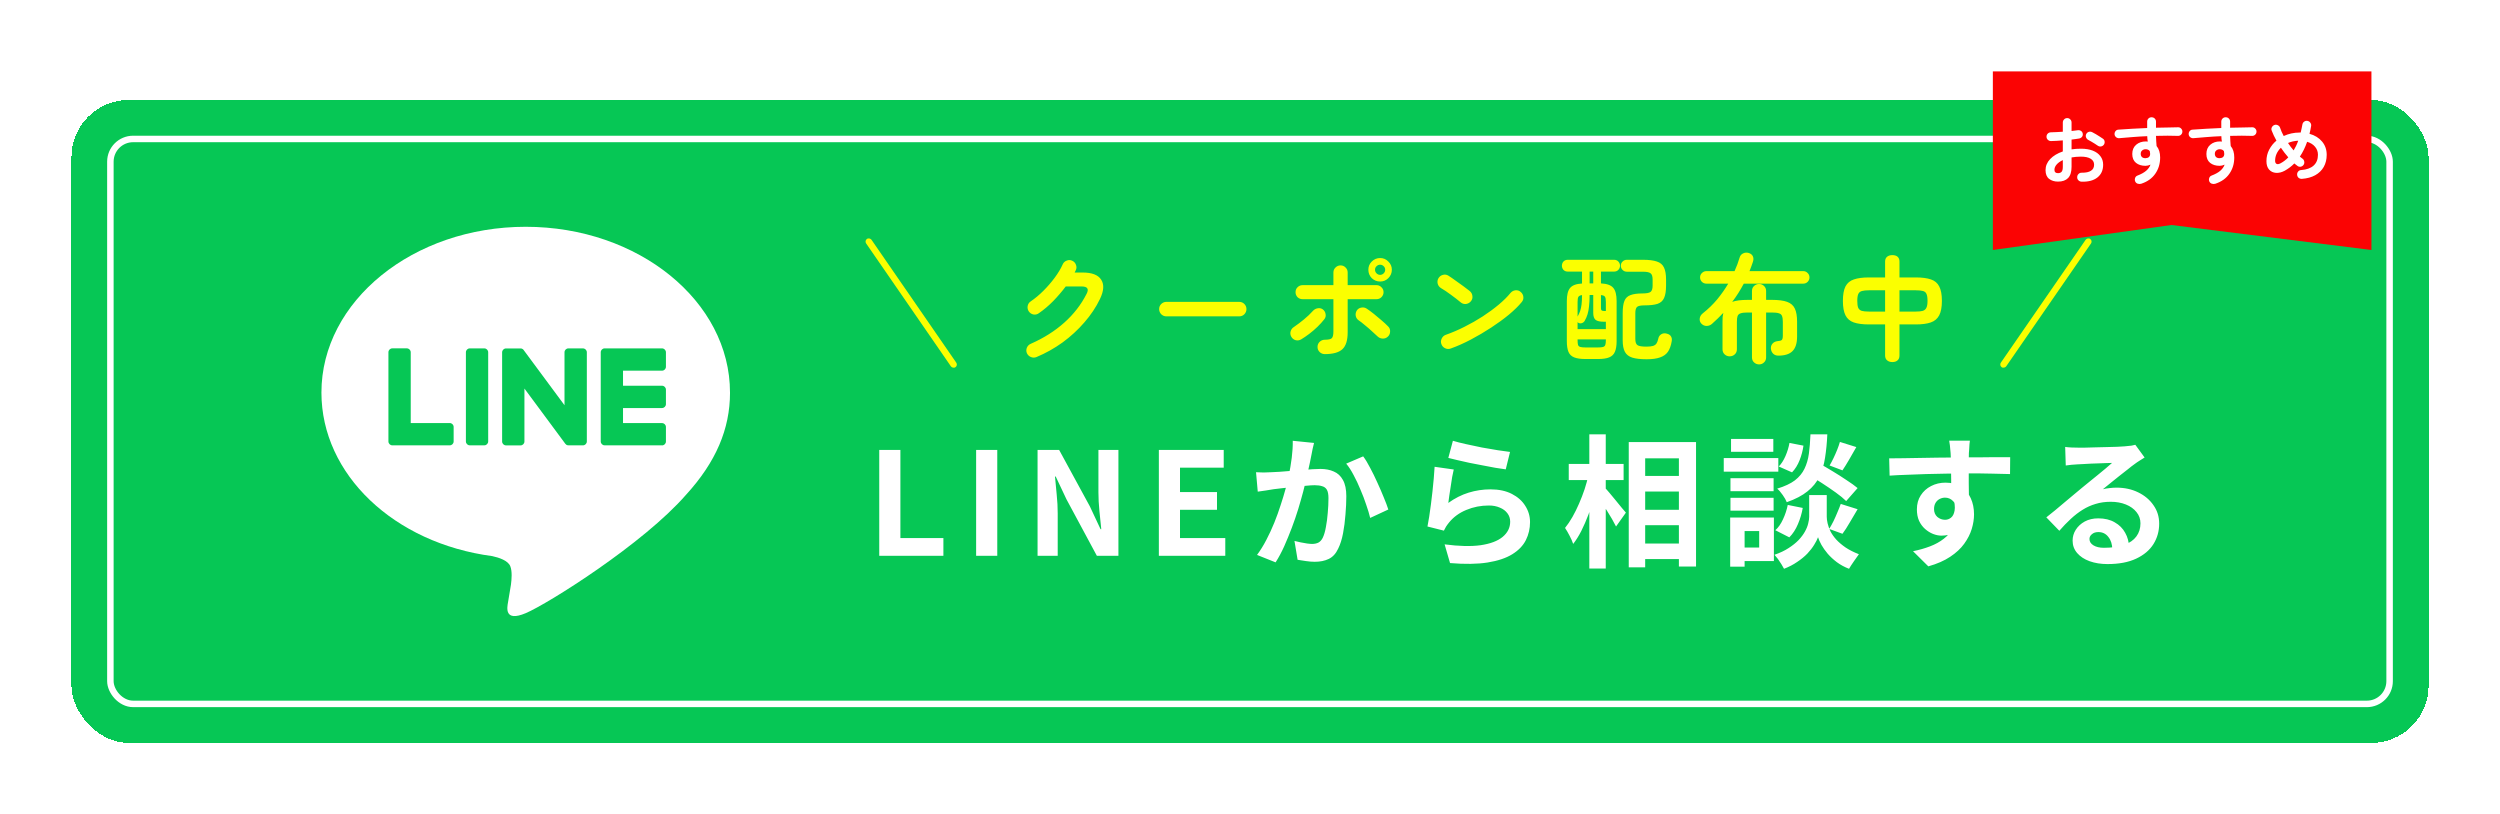 <svg width="350" height="114" viewBox="0 0 350 114" fill="none" xmlns="http://www.w3.org/2000/svg">
<g filter="url(#filter0_d_3014_1395)">
<rect x="10" y="14" width="330" height="90" rx="8" fill="#06C755" shape-rendering="crispEdges"/>
<rect x="15.454" y="19.454" width="319.091" height="79.091" rx="3.182" stroke="white" stroke-width="0.909"/>
<g clip-path="url(#clip0_3014_1395)">
<path d="M102.2 54.959C102.2 42.162 89.37 31.75 73.6 31.75C57.83 31.75 45 42.162 45 54.959C45 66.432 55.176 76.04 68.92 77.857C69.85 78.058 71.118 78.471 71.439 79.267C71.729 79.991 71.627 81.123 71.533 81.854C71.533 81.854 71.198 83.873 71.126 84.302C71 85.025 70.552 87.13 73.603 85.843C76.656 84.556 90.073 76.144 96.072 69.239C100.216 64.693 102.203 60.082 102.203 54.959H102.2Z" fill="white"/>
<path d="M92.683 62.347H84.649C84.347 62.347 84.103 62.103 84.103 61.8V61.792V49.333V49.319C84.103 49.016 84.347 48.773 84.649 48.773H92.683C92.984 48.773 93.23 49.019 93.23 49.319V51.349C93.23 51.651 92.986 51.895 92.683 51.895H87.223V54.002H92.683C92.984 54.002 93.23 54.249 93.23 54.549V56.579C93.23 56.882 92.986 57.125 92.683 57.125H87.223V59.232H92.683C92.984 59.232 93.23 59.479 93.23 59.779V61.809C93.23 62.111 92.986 62.355 92.683 62.355V62.347Z" fill="#06C755"/>
<path d="M62.963 62.348C63.263 62.348 63.51 62.104 63.51 61.801V59.772C63.51 59.471 63.263 59.225 62.963 59.225H57.502V49.317C57.502 49.017 57.256 48.77 56.956 48.77H54.926C54.623 48.77 54.379 49.014 54.379 49.317V61.79V61.801C54.379 62.104 54.623 62.348 54.926 62.348H62.96H62.963Z" fill="#06C755"/>
<path d="M67.799 48.773H65.772C65.47 48.773 65.226 49.017 65.226 49.319V61.8C65.226 62.102 65.47 62.347 65.772 62.347H67.799C68.101 62.347 68.346 62.102 68.346 61.8V49.319C68.346 49.017 68.101 48.773 67.799 48.773Z" fill="#06C755"/>
<path d="M81.607 48.773H79.578C79.275 48.773 79.031 49.016 79.031 49.319V56.731L73.321 49.019C73.308 49 73.292 48.982 73.278 48.963C73.278 48.963 73.278 48.963 73.276 48.96C73.265 48.949 73.254 48.936 73.243 48.925C73.241 48.923 73.235 48.92 73.233 48.917C73.222 48.909 73.214 48.901 73.203 48.893C73.198 48.89 73.192 48.885 73.187 48.882C73.179 48.874 73.168 48.869 73.158 48.864C73.152 48.861 73.147 48.856 73.141 48.853C73.131 48.847 73.123 48.842 73.112 48.837C73.107 48.834 73.101 48.831 73.096 48.829C73.085 48.823 73.075 48.818 73.064 48.815C73.058 48.815 73.053 48.81 73.045 48.81C73.034 48.807 73.024 48.802 73.013 48.799C73.007 48.799 72.999 48.797 72.994 48.794C72.983 48.794 72.973 48.788 72.962 48.786C72.954 48.786 72.946 48.786 72.938 48.783C72.927 48.783 72.919 48.781 72.908 48.781C72.898 48.781 72.89 48.781 72.879 48.781C72.874 48.781 72.865 48.781 72.86 48.781H70.844C70.544 48.781 70.297 49.024 70.297 49.327V61.809C70.297 62.109 70.541 62.355 70.844 62.355H72.874C73.176 62.355 73.42 62.111 73.42 61.809V54.397L79.138 62.12C79.178 62.176 79.227 62.221 79.28 62.256C79.28 62.256 79.286 62.259 79.286 62.262C79.296 62.27 79.307 62.275 79.32 62.283C79.326 62.286 79.331 62.288 79.337 62.291C79.345 62.296 79.355 62.299 79.363 62.304C79.371 62.31 79.382 62.312 79.39 62.315C79.395 62.315 79.401 62.321 79.406 62.321C79.42 62.326 79.43 62.329 79.444 62.331C79.444 62.331 79.449 62.331 79.452 62.331C79.497 62.342 79.546 62.35 79.594 62.35H81.61C81.91 62.35 82.157 62.106 82.157 61.803V49.322C82.157 49.022 81.913 48.775 81.61 48.775L81.607 48.773Z" fill="#06C755"/>
</g>
<path d="M123.095 77.81V62.99H126.055V75.33H132.075V77.81H123.095ZM136.658 77.81V62.99H139.618V77.81H136.658ZM145.259 77.81V62.99H148.279L152.579 70.89L154.079 74.09H154.179C154.099 73.316 154.013 72.47 153.919 71.55C153.826 70.63 153.779 69.75 153.779 68.91V62.99H156.579V77.81H153.559L149.299 69.89L147.799 66.71H147.699C147.766 67.51 147.846 68.356 147.939 69.25C148.033 70.143 148.079 71.016 148.079 71.87V77.81H145.259ZM162.24 77.81V62.99H171.32V65.47H165.2V68.89H170.38V71.37H165.2V75.33H171.54V77.81H162.24ZM183.965 62.01C183.898 62.263 183.831 62.543 183.765 62.85C183.711 63.143 183.658 63.416 183.605 63.67C183.551 63.963 183.485 64.296 183.405 64.67C183.325 65.03 183.245 65.396 183.165 65.77C183.098 66.13 183.025 66.483 182.945 66.83C182.811 67.403 182.645 68.07 182.445 68.83C182.245 69.59 182.011 70.41 181.745 71.29C181.478 72.156 181.178 73.03 180.845 73.91C180.511 74.79 180.158 75.65 179.785 76.49C179.411 77.316 179.011 78.063 178.585 78.73L175.985 77.69C176.451 77.063 176.885 76.363 177.285 75.59C177.698 74.803 178.071 73.996 178.405 73.17C178.738 72.343 179.031 71.53 179.285 70.73C179.551 69.93 179.778 69.183 179.965 68.49C180.151 67.796 180.298 67.203 180.405 66.71C180.591 65.803 180.738 64.93 180.845 64.09C180.951 63.25 180.998 62.456 180.985 61.71L183.965 62.01ZM190.845 63.89C191.165 64.316 191.491 64.856 191.825 65.51C192.171 66.15 192.505 66.83 192.825 67.55C193.158 68.27 193.458 68.963 193.725 69.63C194.005 70.296 194.218 70.863 194.365 71.33L191.825 72.51C191.691 71.95 191.505 71.33 191.265 70.65C191.038 69.956 190.771 69.256 190.465 68.55C190.171 67.83 189.851 67.15 189.505 66.51C189.171 65.87 188.825 65.336 188.465 64.91L190.845 63.89ZM175.845 66.11C176.205 66.136 176.558 66.15 176.905 66.15C177.251 66.136 177.611 66.123 177.985 66.11C178.305 66.096 178.698 66.076 179.165 66.05C179.645 66.01 180.145 65.97 180.665 65.93C181.198 65.89 181.731 65.85 182.265 65.81C182.798 65.756 183.291 65.716 183.745 65.69C184.198 65.663 184.571 65.65 184.865 65.65C185.571 65.65 186.191 65.77 186.725 66.01C187.271 66.236 187.698 66.63 188.005 67.19C188.325 67.75 188.485 68.51 188.485 69.47C188.485 70.256 188.445 71.11 188.365 72.03C188.298 72.95 188.185 73.83 188.025 74.67C187.865 75.51 187.638 76.223 187.345 76.81C187.025 77.503 186.585 77.983 186.025 78.25C185.478 78.516 184.825 78.65 184.065 78.65C183.678 78.65 183.265 78.616 182.825 78.55C182.398 78.496 182.011 78.436 181.665 78.37L181.225 75.73C181.491 75.796 181.778 75.863 182.085 75.93C182.405 75.996 182.705 76.05 182.985 76.09C183.278 76.13 183.511 76.15 183.685 76.15C184.018 76.15 184.311 76.09 184.565 75.97C184.818 75.836 185.025 75.61 185.185 75.29C185.371 74.903 185.518 74.403 185.625 73.79C185.745 73.176 185.831 72.516 185.885 71.81C185.951 71.09 185.985 70.403 185.985 69.75C185.985 69.216 185.911 68.823 185.765 68.57C185.618 68.316 185.398 68.15 185.105 68.07C184.825 67.976 184.471 67.93 184.045 67.93C183.751 67.93 183.338 67.956 182.805 68.01C182.285 68.05 181.731 68.103 181.145 68.17C180.558 68.223 180.005 68.283 179.485 68.35C178.978 68.416 178.585 68.463 178.305 68.49C178.025 68.543 177.658 68.603 177.205 68.67C176.765 68.723 176.391 68.776 176.085 68.83L175.845 66.11ZM203.405 61.71C203.885 61.856 204.485 62.01 205.205 62.17C205.925 62.33 206.678 62.49 207.465 62.65C208.251 62.796 208.991 62.923 209.685 63.03C210.391 63.136 210.965 63.216 211.405 63.27L210.805 65.71C210.405 65.656 209.918 65.583 209.345 65.49C208.785 65.383 208.185 65.27 207.545 65.15C206.918 65.03 206.298 64.91 205.685 64.79C205.071 64.656 204.511 64.53 204.005 64.41C203.498 64.29 203.085 64.19 202.765 64.11L203.405 61.71ZM203.525 65.73C203.458 65.996 203.385 66.343 203.305 66.77C203.238 67.183 203.171 67.616 203.105 68.07C203.038 68.523 202.971 68.956 202.905 69.37C202.851 69.783 202.805 70.13 202.765 70.41C203.671 69.756 204.618 69.276 205.605 68.97C206.605 68.663 207.625 68.51 208.665 68.51C209.838 68.51 210.838 68.723 211.665 69.15C212.491 69.576 213.118 70.136 213.545 70.83C213.985 71.523 214.205 72.276 214.205 73.09C214.205 73.996 214.011 74.836 213.625 75.61C213.238 76.383 212.605 77.043 211.725 77.59C210.845 78.136 209.691 78.523 208.265 78.75C206.838 78.976 205.085 79.003 203.005 78.83L202.245 76.21C204.245 76.476 205.925 76.516 207.285 76.33C208.645 76.13 209.671 75.743 210.365 75.17C211.071 74.583 211.425 73.87 211.425 73.03C211.425 72.59 211.298 72.203 211.045 71.87C210.791 71.523 210.438 71.256 209.985 71.07C209.531 70.87 209.018 70.77 208.445 70.77C207.325 70.77 206.271 70.976 205.285 71.39C204.311 71.79 203.511 72.37 202.885 73.13C202.711 73.343 202.565 73.543 202.445 73.73C202.338 73.903 202.238 74.09 202.145 74.29L199.845 73.71C199.925 73.323 200.005 72.87 200.085 72.35C200.165 71.816 200.245 71.25 200.325 70.65C200.405 70.036 200.478 69.423 200.545 68.81C200.611 68.196 200.671 67.59 200.725 66.99C200.778 66.39 200.818 65.843 200.845 65.35L203.525 65.73ZM229.165 66.63H236.325V68.81H229.165V66.63ZM229.165 71.37H236.325V73.53H229.165V71.37ZM229.165 76.09H236.325V78.27H229.165V76.09ZM228.025 61.89H237.445V79.31H235.045V64.17H230.325V79.43H228.025V61.89ZM219.625 64.95H227.305V67.21H219.625V64.95ZM222.505 60.81H224.805V79.59H222.505V60.81ZM222.385 66.49L223.805 66.99C223.645 67.803 223.445 68.643 223.205 69.51C222.965 70.363 222.691 71.203 222.385 72.03C222.078 72.843 221.745 73.61 221.385 74.33C221.025 75.036 220.645 75.643 220.245 76.15C220.138 75.816 219.971 75.436 219.745 75.01C219.518 74.57 219.305 74.203 219.105 73.91C219.465 73.47 219.811 72.956 220.145 72.37C220.478 71.783 220.785 71.163 221.065 70.51C221.358 69.843 221.618 69.17 221.845 68.49C222.071 67.796 222.251 67.13 222.385 66.49ZM224.645 68.25C224.791 68.383 225.005 68.616 225.285 68.95C225.565 69.27 225.858 69.623 226.165 70.01C226.485 70.396 226.778 70.756 227.045 71.09C227.325 71.41 227.518 71.636 227.625 71.77L226.245 73.71C226.098 73.416 225.911 73.07 225.685 72.67C225.458 72.27 225.211 71.863 224.945 71.45C224.678 71.036 224.418 70.643 224.165 70.27C223.925 69.896 223.718 69.583 223.545 69.33L224.645 68.25ZM253.165 66.43L254.645 64.85C255.218 65.17 255.845 65.536 256.525 65.95C257.218 66.363 257.878 66.783 258.505 67.21C259.145 67.623 259.665 67.996 260.065 68.33L258.465 70.15C258.105 69.79 257.618 69.39 257.005 68.95C256.391 68.51 255.745 68.07 255.065 67.63C254.385 67.19 253.751 66.79 253.165 66.43ZM254.545 69.31H255.745V72.35C255.745 72.616 255.785 72.923 255.865 73.27C255.945 73.616 256.078 73.99 256.265 74.39C256.465 74.776 256.738 75.163 257.085 75.55C257.431 75.923 257.865 76.29 258.385 76.65C258.905 76.996 259.525 77.31 260.245 77.59C260.045 77.87 259.805 78.21 259.525 78.61C259.245 79.01 259.025 79.35 258.865 79.63C258.238 79.39 257.671 79.083 257.165 78.71C256.671 78.336 256.245 77.943 255.885 77.53C255.525 77.103 255.231 76.69 255.005 76.29C254.778 75.876 254.618 75.516 254.525 75.21C254.418 75.516 254.238 75.87 253.985 76.27C253.745 76.67 253.425 77.083 253.025 77.51C252.625 77.923 252.151 78.31 251.605 78.67C251.071 79.043 250.458 79.363 249.765 79.63C249.671 79.443 249.545 79.223 249.385 78.97C249.238 78.73 249.078 78.49 248.905 78.25C248.731 78.023 248.571 77.83 248.425 77.67C249.198 77.403 249.858 77.09 250.405 76.73C250.965 76.37 251.431 75.996 251.805 75.61C252.178 75.21 252.471 74.816 252.685 74.43C252.911 74.03 253.065 73.65 253.145 73.29C253.238 72.93 253.285 72.616 253.285 72.35V69.31H254.545ZM253.465 60.81H255.825C255.771 62.01 255.665 63.103 255.505 64.09C255.358 65.076 255.091 65.963 254.705 66.75C254.331 67.523 253.778 68.203 253.045 68.79C252.325 69.376 251.358 69.883 250.145 70.31C250.038 70.016 249.851 69.683 249.585 69.31C249.318 68.923 249.058 68.623 248.805 68.41C249.858 68.09 250.685 67.703 251.285 67.25C251.885 66.783 252.331 66.243 252.625 65.63C252.931 65.003 253.138 64.296 253.245 63.51C253.351 62.71 253.425 61.81 253.465 60.81ZM250.525 62.01L252.485 62.39C252.391 63.07 252.211 63.75 251.945 64.43C251.678 65.11 251.325 65.676 250.885 66.13L249.025 65.31C249.385 64.95 249.698 64.463 249.965 63.85C250.231 63.236 250.418 62.623 250.525 62.01ZM250.285 70.69L252.385 71.11C252.251 71.883 252.025 72.643 251.705 73.39C251.398 74.123 250.998 74.736 250.505 75.23L248.545 74.23C248.971 73.856 249.331 73.343 249.625 72.69C249.931 72.036 250.151 71.37 250.285 70.69ZM257.585 61.87L259.885 62.59C259.551 63.19 259.211 63.783 258.865 64.37C258.531 64.943 258.225 65.436 257.945 65.85L256.145 65.17C256.318 64.876 256.498 64.536 256.685 64.15C256.871 63.763 257.045 63.37 257.205 62.97C257.365 62.57 257.491 62.203 257.585 61.87ZM257.705 70.55L260.065 71.29C259.705 71.903 259.338 72.523 258.965 73.15C258.605 73.776 258.265 74.303 257.945 74.73L256.085 74.05C256.285 73.73 256.485 73.37 256.685 72.97C256.885 72.556 257.071 72.136 257.245 71.71C257.431 71.283 257.585 70.896 257.705 70.55ZM242.265 66.95H248.305V68.77H242.265V66.95ZM242.345 61.45H248.265V63.25H242.345V61.45ZM242.265 69.69H248.305V71.49H242.265V69.69ZM241.325 64.13H248.965V66.03H241.325V64.13ZM243.305 72.45H248.345V78.55H243.305V76.65H246.285V74.35H243.305V72.45ZM242.225 72.45H244.245V79.33H242.225V72.45ZM275.785 61.69C275.771 61.796 275.751 61.97 275.725 62.21C275.711 62.436 275.698 62.67 275.685 62.91C275.671 63.136 275.658 63.303 275.645 63.41C275.631 63.676 275.625 64.036 275.625 64.49C275.625 64.93 275.625 65.423 275.625 65.97C275.625 66.516 275.625 67.07 275.625 67.63C275.638 68.176 275.645 68.696 275.645 69.19C275.658 69.67 275.665 70.07 275.665 70.39L273.165 69.55C273.165 69.296 273.165 68.963 273.165 68.55C273.165 68.123 273.165 67.663 273.165 67.17C273.165 66.663 273.158 66.163 273.145 65.67C273.145 65.176 273.138 64.73 273.125 64.33C273.111 63.93 273.098 63.63 273.085 63.43C273.058 63.016 273.025 62.656 272.985 62.35C272.945 62.03 272.911 61.81 272.885 61.69H275.785ZM264.485 64.17C265.071 64.17 265.738 64.163 266.485 64.15C267.231 64.136 268.011 64.123 268.825 64.11C269.638 64.096 270.438 64.083 271.225 64.07C272.011 64.056 272.751 64.05 273.445 64.05C274.138 64.036 274.738 64.03 275.245 64.03C275.751 64.03 276.305 64.03 276.905 64.03C277.505 64.016 278.098 64.01 278.685 64.01C279.271 64.01 279.805 64.01 280.285 64.01C280.778 64.01 281.158 64.01 281.425 64.01L281.405 66.37C280.778 66.343 279.951 66.323 278.925 66.31C277.898 66.283 276.645 66.27 275.165 66.27C274.258 66.27 273.338 66.283 272.405 66.31C271.471 66.323 270.545 66.343 269.625 66.37C268.705 66.396 267.818 66.43 266.965 66.47C266.111 66.496 265.305 66.536 264.545 66.59L264.485 64.17ZM275.305 70.09C275.305 71.183 275.171 72.09 274.905 72.81C274.651 73.53 274.265 74.076 273.745 74.45C273.225 74.81 272.578 74.99 271.805 74.99C271.431 74.99 271.038 74.91 270.625 74.75C270.225 74.59 269.851 74.356 269.505 74.05C269.158 73.743 268.878 73.363 268.665 72.91C268.465 72.456 268.365 71.923 268.365 71.31C268.365 70.55 268.545 69.896 268.905 69.35C269.265 68.79 269.745 68.356 270.345 68.05C270.958 67.73 271.631 67.57 272.365 67.57C273.245 67.57 273.978 67.77 274.565 68.17C275.165 68.556 275.611 69.083 275.905 69.75C276.211 70.416 276.365 71.17 276.365 72.01C276.365 72.663 276.258 73.343 276.045 74.05C275.831 74.756 275.478 75.45 274.985 76.13C274.505 76.796 273.851 77.403 273.025 77.95C272.211 78.496 271.191 78.943 269.965 79.29L267.825 77.17C268.678 76.996 269.471 76.77 270.205 76.49C270.938 76.21 271.578 75.856 272.125 75.43C272.685 75.003 273.118 74.476 273.425 73.85C273.745 73.223 273.905 72.47 273.905 71.59C273.905 70.95 273.745 70.47 273.425 70.15C273.118 69.83 272.745 69.67 272.305 69.67C272.051 69.67 271.805 69.73 271.565 69.85C271.325 69.97 271.131 70.15 270.985 70.39C270.838 70.63 270.765 70.923 270.765 71.27C270.765 71.723 270.918 72.09 271.225 72.37C271.545 72.636 271.905 72.77 272.305 72.77C272.625 72.77 272.905 72.67 273.145 72.47C273.398 72.27 273.565 71.936 273.645 71.47C273.725 71.003 273.658 70.376 273.445 69.59L275.305 70.09ZM289.125 62.57C289.405 62.61 289.705 62.636 290.025 62.65C290.345 62.663 290.651 62.67 290.945 62.67C291.158 62.67 291.478 62.67 291.905 62.67C292.331 62.656 292.811 62.643 293.345 62.63C293.891 62.616 294.431 62.603 294.965 62.59C295.498 62.576 295.978 62.563 296.405 62.55C296.845 62.523 297.185 62.503 297.425 62.49C297.838 62.45 298.165 62.416 298.405 62.39C298.645 62.35 298.825 62.31 298.945 62.27L300.245 64.05C300.018 64.196 299.785 64.343 299.545 64.49C299.305 64.636 299.071 64.796 298.845 64.97C298.578 65.156 298.258 65.403 297.885 65.71C297.511 66.003 297.111 66.316 296.685 66.65C296.271 66.983 295.865 67.31 295.465 67.63C295.078 67.95 294.725 68.236 294.405 68.49C294.738 68.41 295.058 68.356 295.365 68.33C295.671 68.29 295.985 68.27 296.305 68.27C297.438 68.27 298.451 68.49 299.345 68.93C300.251 69.37 300.965 69.97 301.485 70.73C302.018 71.476 302.285 72.336 302.285 73.31C302.285 74.363 302.018 75.316 301.485 76.17C300.951 77.023 300.145 77.703 299.065 78.21C297.998 78.716 296.658 78.97 295.045 78.97C294.125 78.97 293.291 78.836 292.545 78.57C291.811 78.303 291.231 77.923 290.805 77.43C290.378 76.936 290.165 76.356 290.165 75.69C290.165 75.143 290.311 74.636 290.605 74.17C290.911 73.69 291.331 73.303 291.865 73.01C292.411 72.716 293.038 72.57 293.745 72.57C294.665 72.57 295.438 72.756 296.065 73.13C296.705 73.49 297.191 73.976 297.525 74.59C297.871 75.203 298.051 75.876 298.065 76.61L295.725 76.93C295.711 76.196 295.525 75.61 295.165 75.17C294.818 74.716 294.351 74.49 293.765 74.49C293.391 74.49 293.091 74.59 292.865 74.79C292.638 74.976 292.525 75.196 292.525 75.45C292.525 75.823 292.711 76.123 293.085 76.35C293.458 76.576 293.945 76.69 294.545 76.69C295.678 76.69 296.625 76.556 297.385 76.29C298.145 76.01 298.711 75.616 299.085 75.11C299.471 74.59 299.665 73.976 299.665 73.27C299.665 72.67 299.478 72.143 299.105 71.69C298.745 71.236 298.251 70.883 297.625 70.63C296.998 70.376 296.291 70.25 295.505 70.25C294.731 70.25 294.025 70.35 293.385 70.55C292.745 70.736 292.138 71.01 291.565 71.37C291.005 71.716 290.451 72.143 289.905 72.65C289.371 73.143 288.838 73.696 288.305 74.31L286.485 72.43C286.845 72.136 287.251 71.81 287.705 71.45C288.158 71.076 288.618 70.69 289.085 70.29C289.565 69.89 290.011 69.516 290.425 69.17C290.851 68.81 291.211 68.51 291.505 68.27C291.785 68.043 292.111 67.776 292.485 67.47C292.858 67.163 293.245 66.85 293.645 66.53C294.045 66.196 294.425 65.883 294.785 65.59C295.145 65.283 295.445 65.023 295.685 64.81C295.485 64.81 295.225 64.816 294.905 64.83C294.585 64.843 294.231 64.856 293.845 64.87C293.471 64.883 293.091 64.896 292.705 64.91C292.331 64.923 291.978 64.943 291.645 64.97C291.325 64.983 291.058 64.996 290.845 65.01C290.578 65.023 290.298 65.043 290.005 65.07C289.711 65.096 289.445 65.13 289.205 65.17L289.125 62.57Z" fill="white"/>
<rect x="121" y="33.707" width="0.909" height="21.818" rx="0.455" transform="rotate(-34.598 121 33.707)" fill="#FBFF00"/>
<path d="M145.114 49.985C144.852 50.094 144.59 50.094 144.328 49.985C144.077 49.887 143.892 49.712 143.772 49.461C143.663 49.211 143.657 48.954 143.756 48.692C143.865 48.431 144.045 48.245 144.296 48.136C146.106 47.34 147.672 46.352 148.992 45.174C150.312 43.996 151.354 42.654 152.117 41.149C152.303 40.8 152.336 40.538 152.216 40.363C152.106 40.189 151.828 40.101 151.381 40.101H149.205C148.681 40.8 148.097 41.481 147.454 42.147C146.81 42.801 146.139 43.369 145.441 43.849C145.223 44.012 144.972 44.072 144.688 44.029C144.416 43.974 144.197 43.832 144.034 43.603C143.881 43.374 143.826 43.123 143.87 42.85C143.925 42.567 144.066 42.349 144.296 42.196C144.906 41.781 145.501 41.285 146.079 40.707C146.657 40.129 147.181 39.523 147.65 38.891C148.13 38.247 148.506 37.62 148.779 37.009C148.888 36.758 149.074 36.583 149.336 36.485C149.597 36.376 149.854 36.381 150.105 36.501C150.356 36.611 150.53 36.796 150.628 37.058C150.737 37.32 150.732 37.576 150.612 37.827C150.568 37.936 150.514 38.045 150.448 38.154H151.577C152.876 38.154 153.737 38.487 154.163 39.152C154.599 39.818 154.545 40.718 153.999 41.852C153.443 43.009 152.712 44.105 151.806 45.141C150.912 46.178 149.897 47.111 148.763 47.94C147.628 48.758 146.412 49.44 145.114 49.985ZM163.294 44.291C163.021 44.291 162.781 44.192 162.574 43.996C162.377 43.789 162.279 43.549 162.279 43.276C162.279 42.992 162.377 42.752 162.574 42.556C162.781 42.36 163.021 42.261 163.294 42.261H173.488C173.772 42.261 174.012 42.36 174.208 42.556C174.405 42.752 174.503 42.992 174.503 43.276C174.503 43.549 174.405 43.789 174.208 43.996C174.012 44.192 173.772 44.291 173.488 44.291H163.294ZM185.466 49.576C185.194 49.576 184.954 49.478 184.746 49.281C184.55 49.085 184.452 48.85 184.452 48.578C184.452 48.294 184.55 48.054 184.746 47.858C184.954 47.661 185.194 47.563 185.466 47.563C185.968 47.563 186.296 47.492 186.448 47.35C186.601 47.198 186.677 46.887 186.677 46.418V41.885H182.357C182.085 41.885 181.85 41.792 181.654 41.607C181.468 41.41 181.376 41.176 181.376 40.903C181.376 40.63 181.468 40.401 181.654 40.216C181.85 40.02 182.085 39.921 182.357 39.921H186.677V38.154C186.677 37.87 186.776 37.636 186.972 37.45C187.168 37.254 187.403 37.156 187.676 37.156C187.959 37.156 188.194 37.254 188.379 37.45C188.576 37.636 188.674 37.87 188.674 38.154V39.921H192.716C192.988 39.921 193.217 40.02 193.403 40.216C193.599 40.401 193.697 40.63 193.697 40.903C193.697 41.176 193.599 41.41 193.403 41.607C193.217 41.792 192.988 41.885 192.716 41.885H188.674V46.532C188.674 47.645 188.428 48.431 187.937 48.889C187.446 49.347 186.623 49.576 185.466 49.576ZM182.161 47.514C181.921 47.656 181.665 47.694 181.392 47.629C181.13 47.552 180.928 47.394 180.786 47.154C180.645 46.903 180.612 46.647 180.688 46.385C180.765 46.123 180.917 45.921 181.146 45.78C181.594 45.474 182.057 45.125 182.537 44.732C183.017 44.34 183.437 43.941 183.797 43.538C183.983 43.331 184.206 43.205 184.468 43.161C184.73 43.107 184.97 43.156 185.188 43.309C185.406 43.472 185.537 43.691 185.581 43.963C185.636 44.236 185.576 44.481 185.401 44.7C185.128 45.049 184.806 45.403 184.436 45.763C184.076 46.112 183.694 46.44 183.29 46.745C182.897 47.04 182.521 47.296 182.161 47.514ZM194.27 47.154C194.063 47.34 193.817 47.421 193.534 47.4C193.261 47.378 193.026 47.269 192.83 47.072C192.612 46.854 192.345 46.609 192.028 46.336C191.723 46.052 191.406 45.78 191.079 45.518C190.763 45.245 190.474 45.021 190.212 44.847C189.994 44.694 189.857 44.487 189.803 44.225C189.759 43.952 189.808 43.701 189.95 43.472C190.103 43.243 190.316 43.107 190.588 43.063C190.861 43.009 191.112 43.058 191.341 43.211C191.625 43.396 191.952 43.636 192.323 43.931C192.694 44.225 193.059 44.531 193.419 44.847C193.779 45.152 194.09 45.441 194.352 45.714C194.548 45.91 194.636 46.156 194.614 46.45C194.603 46.734 194.488 46.969 194.27 47.154ZM193.223 39.414C192.765 39.414 192.372 39.256 192.045 38.94C191.728 38.612 191.57 38.22 191.57 37.761C191.57 37.314 191.728 36.932 192.045 36.616C192.372 36.289 192.765 36.125 193.223 36.125C193.67 36.125 194.052 36.289 194.368 36.616C194.696 36.932 194.859 37.314 194.859 37.761C194.859 38.22 194.696 38.612 194.368 38.94C194.052 39.256 193.67 39.414 193.223 39.414ZM193.223 38.481C193.408 38.481 193.572 38.41 193.714 38.269C193.856 38.127 193.926 37.958 193.926 37.761C193.926 37.565 193.856 37.401 193.714 37.27C193.572 37.129 193.408 37.058 193.223 37.058C193.026 37.058 192.857 37.129 192.716 37.27C192.574 37.401 192.503 37.565 192.503 37.761C192.503 37.958 192.574 38.127 192.716 38.269C192.857 38.41 193.026 38.481 193.223 38.481ZM203.106 48.791C202.845 48.889 202.583 48.878 202.321 48.758C202.07 48.638 201.896 48.447 201.797 48.185C201.699 47.923 201.71 47.667 201.83 47.416C201.95 47.154 202.141 46.974 202.403 46.876C203.276 46.571 204.154 46.194 205.037 45.747C205.932 45.3 206.783 44.814 207.59 44.291C208.408 43.756 209.15 43.211 209.816 42.654C210.492 42.087 211.043 41.541 211.468 41.018C211.654 40.8 211.883 40.674 212.156 40.641C212.439 40.609 212.685 40.685 212.892 40.87C213.11 41.045 213.236 41.274 213.268 41.558C213.301 41.831 213.225 42.076 213.039 42.294C212.592 42.84 211.997 43.423 211.256 44.045C210.514 44.656 209.685 45.261 208.768 45.861C207.852 46.461 206.908 47.018 205.937 47.531C204.966 48.043 204.023 48.463 203.106 48.791ZM204.514 42.343C204.099 41.994 203.636 41.634 203.123 41.263C202.61 40.881 202.146 40.571 201.732 40.331C201.492 40.178 201.339 39.971 201.274 39.709C201.208 39.436 201.246 39.18 201.388 38.94C201.541 38.7 201.748 38.547 202.01 38.481C202.283 38.405 202.539 38.443 202.779 38.596C203.074 38.781 203.406 39.011 203.777 39.283C204.159 39.545 204.525 39.807 204.874 40.069C205.234 40.331 205.528 40.554 205.757 40.74C205.976 40.914 206.101 41.143 206.134 41.427C206.177 41.7 206.112 41.945 205.937 42.163C205.763 42.381 205.534 42.512 205.25 42.556C204.977 42.589 204.732 42.518 204.514 42.343ZM221.957 50.263C221.292 50.263 220.768 50.187 220.386 50.034C220.005 49.881 219.737 49.625 219.585 49.265C219.432 48.894 219.356 48.392 219.356 47.76V42.147C219.356 41.285 219.508 40.674 219.814 40.314C220.119 39.943 220.676 39.736 221.483 39.692V38.023H219.486C219.236 38.023 219.034 37.941 218.881 37.778C218.739 37.614 218.668 37.423 218.668 37.205C218.668 36.976 218.739 36.78 218.881 36.616C219.034 36.452 219.236 36.37 219.486 36.37H225.966C226.217 36.37 226.419 36.452 226.572 36.616C226.725 36.78 226.801 36.976 226.801 37.205C226.801 37.423 226.725 37.614 226.572 37.778C226.419 37.941 226.217 38.023 225.966 38.023H224.134V39.676C224.974 39.72 225.546 39.927 225.852 40.298C226.168 40.658 226.326 41.274 226.326 42.147V47.76C226.326 48.392 226.245 48.894 226.081 49.265C225.928 49.625 225.661 49.881 225.279 50.034C224.908 50.187 224.39 50.263 223.725 50.263H221.957ZM230.516 50.296C229.676 50.296 229.01 50.22 228.519 50.067C228.039 49.914 227.696 49.647 227.488 49.265C227.281 48.883 227.177 48.343 227.177 47.645V43.849C227.177 43.085 227.259 42.507 227.423 42.114C227.586 41.721 227.87 41.454 228.274 41.312C228.677 41.16 229.228 41.083 229.926 41.083C230.505 41.083 230.886 41.012 231.072 40.87C231.268 40.729 231.366 40.434 231.366 39.987V39.152C231.366 38.705 231.274 38.41 231.088 38.269C230.914 38.116 230.554 38.04 230.008 38.04H227.766C227.526 38.04 227.325 37.958 227.161 37.794C226.997 37.63 226.916 37.434 226.916 37.205C226.916 36.965 226.997 36.769 227.161 36.616C227.325 36.452 227.526 36.37 227.766 36.37H230.008C230.848 36.37 231.503 36.452 231.972 36.616C232.441 36.769 232.768 37.047 232.954 37.45C233.15 37.843 233.248 38.41 233.248 39.152V39.987C233.248 40.74 233.156 41.318 232.97 41.721C232.796 42.114 232.49 42.387 232.054 42.54C231.617 42.681 231.012 42.752 230.237 42.752C229.681 42.752 229.326 42.829 229.174 42.981C229.021 43.134 228.945 43.423 228.945 43.849V47.449C228.945 47.885 229.043 48.174 229.239 48.316C229.436 48.458 229.85 48.529 230.483 48.529C230.886 48.529 231.197 48.496 231.416 48.431C231.634 48.365 231.797 48.251 231.906 48.087C232.016 47.923 232.103 47.689 232.168 47.383C232.223 47.121 232.359 46.925 232.577 46.794C232.806 46.652 233.068 46.625 233.363 46.712C233.657 46.789 233.854 46.925 233.952 47.121C234.061 47.307 234.088 47.536 234.034 47.809C233.936 48.398 233.761 48.878 233.51 49.249C233.259 49.609 232.894 49.87 232.414 50.034C231.945 50.209 231.312 50.296 230.516 50.296ZM220.861 46.074H224.821V45.043H224.526C223.992 45.043 223.61 44.956 223.381 44.781C223.163 44.596 223.054 44.269 223.054 43.8V41.296H222.546C222.546 41.918 222.519 42.447 222.465 42.883C222.421 43.32 222.35 43.696 222.252 44.012C222.154 44.329 222.023 44.629 221.859 44.912C221.783 45.054 221.663 45.158 221.499 45.223C221.336 45.289 221.177 45.289 221.025 45.223C220.948 45.18 220.894 45.136 220.861 45.092V46.074ZM221.974 48.643H223.708C224.025 48.643 224.259 48.621 224.412 48.578C224.576 48.534 224.685 48.441 224.739 48.3C224.794 48.147 224.821 47.918 224.821 47.612V47.514H220.861V47.612C220.861 47.918 220.883 48.147 220.926 48.3C220.981 48.441 221.09 48.534 221.254 48.578C221.417 48.621 221.657 48.643 221.974 48.643ZM224.592 43.538H224.821V42.278C224.821 41.907 224.777 41.661 224.69 41.541C224.603 41.41 224.417 41.334 224.134 41.312V43.129C224.134 43.292 224.166 43.401 224.232 43.456C224.297 43.511 224.417 43.538 224.592 43.538ZM220.861 44.323C221.014 44.05 221.134 43.789 221.221 43.538C221.308 43.276 221.374 42.971 221.417 42.621C221.461 42.272 221.483 41.836 221.483 41.312C221.232 41.345 221.063 41.427 220.976 41.558C220.899 41.689 220.861 41.929 220.861 42.278V44.323ZM222.546 39.676H223.054V38.023H222.546V39.676ZM246.274 51.016C246.001 51.016 245.766 50.923 245.57 50.738C245.374 50.563 245.276 50.329 245.276 50.034V43.751H244.67C244.234 43.751 243.906 43.789 243.688 43.865C243.481 43.931 243.339 44.056 243.263 44.241C243.197 44.427 243.165 44.7 243.165 45.06V48.889C243.165 49.194 243.066 49.434 242.87 49.609C242.674 49.794 242.434 49.887 242.15 49.887C241.877 49.887 241.643 49.794 241.446 49.609C241.25 49.434 241.152 49.194 241.152 48.889V45.06C241.152 44.809 241.157 44.58 241.168 44.372C241.19 44.165 241.223 43.974 241.266 43.8C240.754 44.345 240.219 44.863 239.663 45.354C239.445 45.54 239.194 45.632 238.91 45.632C238.637 45.632 238.392 45.518 238.174 45.289C237.999 45.092 237.928 44.858 237.961 44.585C237.994 44.312 238.13 44.078 238.37 43.881C239.145 43.27 239.826 42.611 240.416 41.901C241.005 41.181 241.517 40.45 241.954 39.709H238.894C238.654 39.709 238.446 39.627 238.272 39.463C238.097 39.289 238.01 39.081 238.01 38.841C238.01 38.59 238.097 38.383 238.272 38.22C238.446 38.045 238.654 37.958 238.894 37.958H242.837C242.979 37.641 243.11 37.325 243.23 37.009C243.35 36.692 243.454 36.381 243.541 36.076C243.628 35.781 243.797 35.58 244.048 35.471C244.299 35.35 244.561 35.334 244.834 35.421C245.117 35.509 245.308 35.667 245.406 35.896C245.505 36.114 245.505 36.37 245.406 36.665C245.33 36.883 245.254 37.101 245.177 37.32C245.101 37.527 245.019 37.74 244.932 37.958H252.459C252.699 37.958 252.901 38.045 253.065 38.22C253.239 38.383 253.326 38.59 253.326 38.841C253.326 39.081 253.239 39.289 253.065 39.463C252.901 39.627 252.699 39.709 252.459 39.709H244.13C243.661 40.603 243.121 41.454 242.51 42.261C242.783 42.163 243.094 42.092 243.443 42.049C243.803 42.005 244.212 41.983 244.67 41.983H245.276V40.74C245.276 40.445 245.374 40.211 245.57 40.036C245.766 39.85 246.001 39.758 246.274 39.758C246.546 39.758 246.776 39.85 246.961 40.036C247.157 40.211 247.256 40.445 247.256 40.74V41.983H248.074C248.99 41.983 249.699 42.076 250.201 42.261C250.714 42.447 251.074 42.763 251.281 43.211C251.488 43.647 251.592 44.263 251.592 45.06V47.121C251.592 48.049 251.379 48.725 250.954 49.151C250.539 49.576 249.879 49.789 248.974 49.789C248.668 49.789 248.423 49.696 248.237 49.511C248.052 49.325 247.948 49.085 247.926 48.791C247.905 48.54 247.976 48.316 248.139 48.12C248.314 47.912 248.554 47.792 248.859 47.76C249.165 47.738 249.361 47.683 249.448 47.596C249.546 47.509 249.596 47.301 249.596 46.974V45.06C249.596 44.7 249.557 44.427 249.481 44.241C249.416 44.056 249.274 43.931 249.056 43.865C248.837 43.789 248.51 43.751 248.074 43.751H247.256V50.034C247.256 50.329 247.157 50.563 246.961 50.738C246.776 50.923 246.546 51.016 246.274 51.016ZM264.928 50.689C264.623 50.689 264.377 50.607 264.192 50.443C264.006 50.291 263.914 50.067 263.914 49.772V45.42H261.656C260.772 45.42 260.063 45.327 259.528 45.141C258.994 44.956 258.606 44.623 258.366 44.143C258.126 43.663 258.006 42.992 258.006 42.13C258.006 41.247 258.126 40.571 258.366 40.101C258.617 39.621 259.01 39.294 259.545 39.12C260.079 38.934 260.783 38.841 261.656 38.841H263.914V36.616C263.914 36.321 264.006 36.098 264.192 35.945C264.377 35.792 264.623 35.716 264.928 35.716C265.245 35.716 265.49 35.792 265.665 35.945C265.839 36.098 265.926 36.321 265.926 36.616V38.841H268.217C269.09 38.841 269.794 38.934 270.328 39.12C270.863 39.294 271.25 39.621 271.49 40.101C271.741 40.571 271.866 41.247 271.866 42.13C271.866 42.992 271.741 43.663 271.49 44.143C271.239 44.623 270.846 44.956 270.312 45.141C269.777 45.327 269.079 45.42 268.217 45.42H265.926V49.772C265.926 50.067 265.839 50.291 265.665 50.443C265.49 50.607 265.245 50.689 264.928 50.689ZM265.926 43.62H268.217C268.632 43.62 268.954 43.587 269.183 43.521C269.423 43.445 269.592 43.303 269.69 43.096C269.799 42.878 269.854 42.556 269.854 42.13C269.854 41.683 269.805 41.356 269.706 41.149C269.619 40.941 269.456 40.805 269.216 40.74C268.976 40.674 268.643 40.641 268.217 40.641H265.926V43.62ZM261.656 43.62H263.914V40.641H261.656C261.241 40.641 260.914 40.674 260.674 40.74C260.434 40.805 260.265 40.941 260.166 41.149C260.068 41.356 260.019 41.683 260.019 42.13C260.019 42.556 260.063 42.878 260.15 43.096C260.248 43.303 260.412 43.445 260.641 43.521C260.881 43.587 261.219 43.62 261.656 43.62Z" fill="#FBFF00"/>
<rect width="0.909" height="21.818" rx="0.455" transform="matrix(-0.823 -0.568 -0.568 0.823 293.001 33.707)" fill="#FBFF00"/>
<path d="M279 10L332 10V35L304 31.501L279 35V10Z" fill="#FB0303"/>
<path d="M291.42 25.436C291.247 25.429 291.098 25.363 290.974 25.239C290.856 25.121 290.801 24.976 290.808 24.803C290.808 24.623 290.87 24.474 290.994 24.357C291.119 24.232 291.268 24.173 291.441 24.18C292.008 24.187 292.437 24.097 292.727 23.91C293.025 23.724 293.174 23.44 293.174 23.059C293.174 22.693 293.011 22.413 292.686 22.219C292.368 22.025 291.911 21.928 291.316 21.928C291.081 21.928 290.856 21.939 290.642 21.959C290.427 21.98 290.219 22.008 290.019 22.043V23.35C290.019 24.063 289.856 24.588 289.531 24.927C289.206 25.259 288.736 25.425 288.12 25.425C287.622 25.425 287.207 25.297 286.875 25.041C286.542 24.785 286.376 24.377 286.376 23.817C286.376 23.243 286.591 22.727 287.02 22.271C287.456 21.814 288.047 21.458 288.794 21.202V19.656C288.497 19.683 288.206 19.704 287.923 19.718C287.646 19.732 287.386 19.742 287.144 19.749C286.971 19.749 286.823 19.69 286.698 19.573C286.574 19.455 286.511 19.31 286.511 19.137C286.511 18.964 286.57 18.819 286.688 18.701C286.812 18.583 286.961 18.524 287.134 18.524C287.376 18.518 287.639 18.507 287.923 18.493C288.206 18.48 288.497 18.462 288.794 18.442V17.165C288.794 16.985 288.853 16.837 288.971 16.719C289.088 16.594 289.234 16.532 289.407 16.532C289.58 16.532 289.725 16.594 289.842 16.719C289.96 16.837 290.019 16.985 290.019 17.165V18.338C290.178 18.324 290.327 18.307 290.465 18.286C290.603 18.265 290.738 18.248 290.87 18.234C291.043 18.206 291.198 18.237 291.337 18.327C291.475 18.417 291.558 18.549 291.586 18.722C291.614 18.895 291.575 19.043 291.472 19.168C291.368 19.293 291.23 19.369 291.057 19.396C290.911 19.424 290.749 19.448 290.569 19.469C290.396 19.49 290.213 19.514 290.019 19.541V20.911C290.434 20.849 290.873 20.818 291.337 20.818C291.973 20.818 292.523 20.908 292.987 21.088C293.45 21.268 293.807 21.527 294.056 21.866C294.312 22.198 294.44 22.596 294.44 23.059C294.44 23.827 294.173 24.422 293.641 24.844C293.108 25.266 292.368 25.463 291.42 25.436ZM293.682 20.392C293.571 20.309 293.436 20.22 293.277 20.123C293.118 20.019 292.959 19.922 292.8 19.832C292.641 19.735 292.503 19.659 292.385 19.604C292.233 19.528 292.122 19.41 292.053 19.251C291.991 19.092 291.994 18.936 292.063 18.784C292.146 18.618 292.267 18.511 292.426 18.462C292.592 18.414 292.752 18.428 292.904 18.504C293.049 18.573 293.215 18.663 293.402 18.774C293.589 18.884 293.772 18.998 293.952 19.116C294.139 19.227 294.291 19.327 294.408 19.417C294.547 19.514 294.626 19.645 294.647 19.811C294.668 19.977 294.63 20.13 294.533 20.268C294.429 20.399 294.294 20.479 294.128 20.507C293.969 20.527 293.82 20.489 293.682 20.392ZM288.12 24.242C288.327 24.242 288.49 24.184 288.608 24.066C288.732 23.948 288.794 23.71 288.794 23.35V22.416C288.421 22.589 288.13 22.797 287.923 23.039C287.722 23.274 287.622 23.52 287.622 23.776C287.622 24.087 287.788 24.242 288.12 24.242ZM299.763 25.726C299.597 25.775 299.435 25.771 299.275 25.716C299.123 25.668 299.009 25.567 298.933 25.415C298.864 25.256 298.857 25.093 298.912 24.927C298.968 24.761 299.075 24.647 299.234 24.585C299.76 24.384 300.168 24.159 300.458 23.91C300.749 23.661 300.953 23.374 301.071 23.049C300.836 23.16 300.604 23.215 300.375 23.215C299.829 23.215 299.383 23.077 299.037 22.8C298.691 22.516 298.518 22.101 298.518 21.555C298.518 21.008 298.698 20.579 299.058 20.268C299.417 19.957 299.87 19.801 300.417 19.801C300.465 19.801 300.51 19.804 300.552 19.811C300.593 19.811 300.638 19.815 300.687 19.822C300.666 19.704 300.649 19.583 300.635 19.459C300.628 19.334 300.621 19.203 300.614 19.064C299.922 19.092 299.241 19.133 298.57 19.189C297.906 19.237 297.286 19.289 296.712 19.344C296.546 19.358 296.397 19.317 296.266 19.22C296.135 19.116 296.058 18.981 296.038 18.815C296.024 18.642 296.069 18.49 296.173 18.358C296.276 18.227 296.411 18.158 296.577 18.151C297.165 18.102 297.805 18.061 298.497 18.026C299.189 17.985 299.891 17.95 300.604 17.923V17.03C300.604 16.857 300.663 16.712 300.78 16.594C300.898 16.477 301.043 16.418 301.216 16.418C301.396 16.418 301.545 16.477 301.662 16.594C301.78 16.712 301.839 16.857 301.839 17.03V17.881C302.413 17.867 302.963 17.857 303.489 17.85C304.014 17.836 304.499 17.826 304.942 17.819C305.114 17.819 305.256 17.881 305.367 18.006C305.485 18.13 305.54 18.276 305.533 18.442C305.526 18.614 305.46 18.756 305.336 18.867C305.218 18.978 305.073 19.03 304.9 19.023C304.014 18.988 302.994 18.988 301.839 19.023C301.846 19.265 301.856 19.507 301.87 19.749C301.891 19.991 301.908 20.223 301.922 20.444C302.254 20.839 302.42 21.375 302.42 22.053C302.42 22.918 302.192 23.675 301.735 24.326C301.285 24.976 300.628 25.443 299.763 25.726ZM300.375 22.146C300.576 22.139 300.732 22.087 300.842 21.991C300.96 21.887 301.019 21.738 301.019 21.544C301.019 21.489 301.012 21.427 300.998 21.358C300.991 21.288 300.981 21.219 300.967 21.15C300.822 20.977 300.631 20.891 300.396 20.891C300.203 20.891 300.036 20.949 299.898 21.067C299.767 21.178 299.701 21.333 299.701 21.534C299.701 21.735 299.763 21.89 299.888 22.001C300.019 22.105 300.182 22.153 300.375 22.146ZM310.141 25.726C309.975 25.775 309.812 25.771 309.653 25.716C309.501 25.668 309.386 25.567 309.31 25.415C309.241 25.256 309.234 25.093 309.29 24.927C309.345 24.761 309.452 24.647 309.611 24.585C310.137 24.384 310.545 24.159 310.836 23.91C311.126 23.661 311.331 23.374 311.448 23.049C311.213 23.16 310.981 23.215 310.753 23.215C310.206 23.215 309.76 23.077 309.414 22.8C309.068 22.516 308.895 22.101 308.895 21.555C308.895 21.008 309.075 20.579 309.435 20.268C309.795 19.957 310.248 19.801 310.794 19.801C310.843 19.801 310.888 19.804 310.929 19.811C310.971 19.811 311.016 19.815 311.064 19.822C311.043 19.704 311.026 19.583 311.012 19.459C311.005 19.334 310.998 19.203 310.992 19.064C310.3 19.092 309.618 19.133 308.947 19.189C308.283 19.237 307.664 19.289 307.09 19.344C306.924 19.358 306.775 19.317 306.643 19.22C306.512 19.116 306.436 18.981 306.415 18.815C306.401 18.642 306.446 18.49 306.55 18.358C306.654 18.227 306.789 18.158 306.955 18.151C307.543 18.102 308.183 18.061 308.875 18.026C309.566 17.985 310.269 17.95 310.981 17.923V17.03C310.981 16.857 311.04 16.712 311.158 16.594C311.275 16.477 311.42 16.418 311.593 16.418C311.773 16.418 311.922 16.477 312.04 16.594C312.157 16.712 312.216 16.857 312.216 17.03V17.881C312.79 17.867 313.34 17.857 313.866 17.85C314.392 17.836 314.876 17.826 315.319 17.819C315.492 17.819 315.634 17.881 315.744 18.006C315.862 18.13 315.917 18.276 315.91 18.442C315.903 18.614 315.838 18.756 315.713 18.867C315.596 18.978 315.45 19.03 315.277 19.023C314.392 18.988 313.371 18.988 312.216 19.023C312.223 19.265 312.233 19.507 312.247 19.749C312.268 19.991 312.285 20.223 312.299 20.444C312.631 20.839 312.797 21.375 312.797 22.053C312.797 22.918 312.569 23.675 312.112 24.326C311.663 24.976 311.005 25.443 310.141 25.726ZM310.753 22.146C310.953 22.139 311.109 22.087 311.22 21.991C311.337 21.887 311.396 21.738 311.396 21.544C311.396 21.489 311.389 21.427 311.375 21.358C311.369 21.288 311.358 21.219 311.344 21.15C311.199 20.977 311.009 20.891 310.774 20.891C310.58 20.891 310.414 20.949 310.275 21.067C310.144 21.178 310.078 21.333 310.078 21.534C310.078 21.735 310.141 21.89 310.265 22.001C310.397 22.105 310.559 22.153 310.753 22.146ZM322.261 25.041C322.088 25.048 321.936 25 321.805 24.896C321.68 24.785 321.611 24.644 321.597 24.471C321.583 24.298 321.632 24.146 321.742 24.014C321.853 23.883 321.995 23.814 322.168 23.807C322.922 23.751 323.5 23.544 323.901 23.184C324.309 22.817 324.513 22.312 324.513 21.669C324.513 21.24 324.378 20.866 324.108 20.548C323.839 20.223 323.469 19.991 322.998 19.853C322.728 20.628 322.389 21.32 321.981 21.928C322.043 21.977 322.106 22.025 322.168 22.074C322.23 22.122 322.289 22.167 322.344 22.209C322.483 22.305 322.566 22.44 322.593 22.613C322.628 22.779 322.597 22.935 322.5 23.08C322.403 23.219 322.268 23.305 322.095 23.34C321.929 23.367 321.777 23.329 321.639 23.226C321.493 23.122 321.348 23.008 321.203 22.883C321.009 23.084 320.802 23.267 320.58 23.433C320.359 23.599 320.127 23.751 319.885 23.89C319.456 24.125 319.041 24.229 318.64 24.201C318.245 24.173 317.924 24.021 317.675 23.744C317.425 23.461 317.301 23.066 317.301 22.561C317.301 21.973 317.429 21.437 317.685 20.953C317.941 20.462 318.28 20.04 318.702 19.687C318.425 19.196 318.204 18.729 318.038 18.286C317.975 18.127 317.982 17.971 318.058 17.819C318.142 17.66 318.263 17.552 318.422 17.497C318.581 17.442 318.736 17.452 318.889 17.528C319.048 17.604 319.155 17.722 319.21 17.881C319.273 18.068 319.345 18.258 319.428 18.452C319.518 18.646 319.615 18.843 319.719 19.043C320.058 18.884 320.414 18.763 320.788 18.68C321.168 18.597 321.552 18.556 321.94 18.556H322.095C322.144 18.376 322.185 18.192 322.22 18.006C322.261 17.819 322.299 17.629 322.334 17.435C322.362 17.262 322.445 17.127 322.583 17.03C322.721 16.926 322.877 16.892 323.05 16.926C323.216 16.954 323.347 17.037 323.444 17.175C323.548 17.314 323.586 17.47 323.558 17.642C323.531 17.829 323.496 18.013 323.455 18.192C323.413 18.372 323.372 18.552 323.33 18.732C324.077 18.94 324.665 19.303 325.094 19.822C325.523 20.334 325.738 20.949 325.738 21.669C325.738 22.312 325.599 22.88 325.323 23.371C325.046 23.855 324.648 24.242 324.129 24.533C323.617 24.817 322.995 24.986 322.261 25.041ZM319.293 22.852C319.681 22.644 320.037 22.371 320.362 22.032C319.989 21.603 319.643 21.154 319.325 20.683C318.785 21.223 318.515 21.831 318.515 22.509C318.515 22.724 318.584 22.869 318.723 22.945C318.861 23.015 319.051 22.983 319.293 22.852ZM321.109 21.057C321.227 20.856 321.341 20.645 321.452 20.424C321.563 20.195 321.663 19.953 321.753 19.697C321.483 19.711 321.227 19.746 320.985 19.801C320.75 19.856 320.528 19.929 320.321 20.019C320.556 20.379 320.819 20.724 321.109 21.057Z" fill="white"/>
</g>
<defs>
<filter id="filter0_d_3014_1395" x="0.909" y="0.909" width="348.182" height="112.182" filterUnits="userSpaceOnUse" color-interpolation-filters="sRGB">
<feFlood flood-opacity="0" result="BackgroundImageFix"/>
<feColorMatrix in="SourceAlpha" type="matrix" values="0 0 0 0 0 0 0 0 0 0 0 0 0 0 0 0 0 0 127 0" result="hardAlpha"/>
<feOffset/>
<feGaussianBlur stdDeviation="4.545"/>
<feComposite in2="hardAlpha" operator="out"/>
<feColorMatrix type="matrix" values="0 0 0 0 0.576 0 0 0 0 0.51 0 0 0 0 0.357 0 0 0 1 0"/>
<feBlend mode="normal" in2="BackgroundImageFix" result="effect1_dropShadow_3014_1395"/>
<feBlend mode="normal" in="SourceGraphic" in2="effect1_dropShadow_3014_1395" result="shape"/>
</filter>
<clipPath id="clip0_3014_1395">
<rect width="57.2" height="54.501" fill="white" transform="translate(45 31.75)"/>
</clipPath>
</defs>
</svg>
